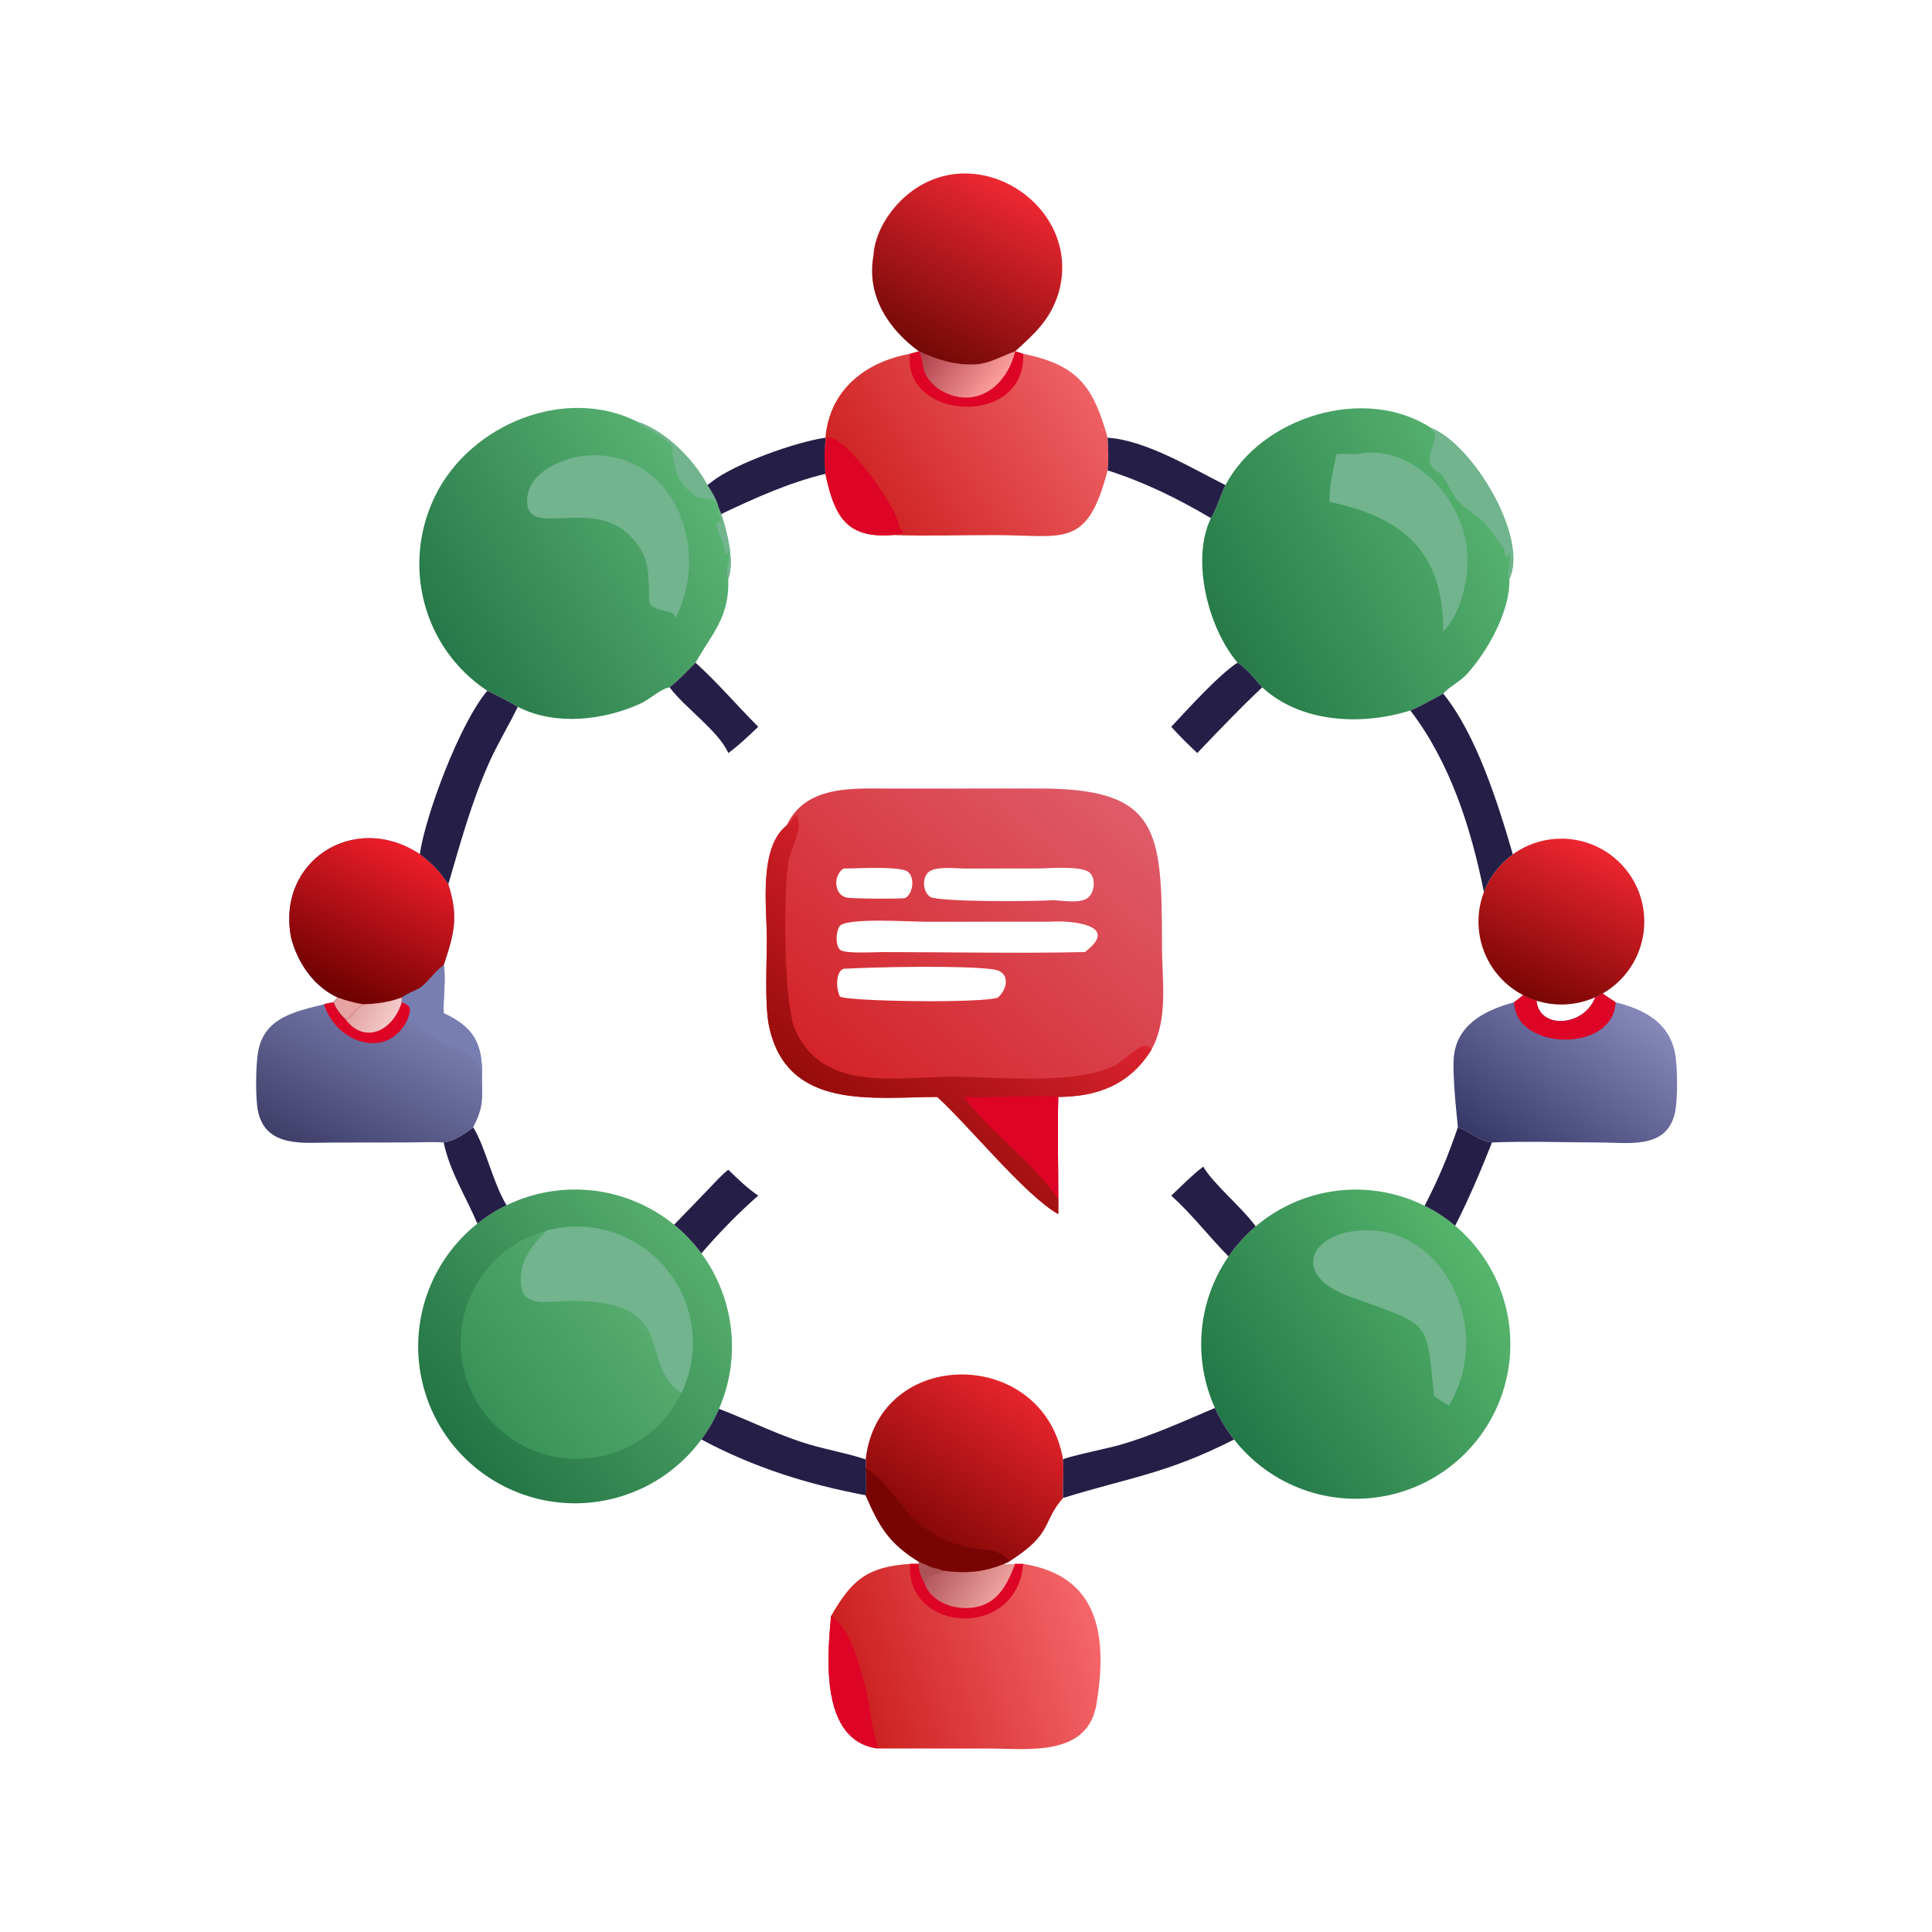 <svg xmlns="http://www.w3.org/2000/svg" width="1024" height="1024"><defs><linearGradient id="a" gradientUnits="userSpaceOnUse" x1="223.921" y1="286.414" x2="290.639" y2="207.826"><stop offset="0" stop-color="#D32328"/><stop offset="1" stop-color="#DF5B69"/></linearGradient></defs><path fill="url(#a)" transform="scale(2)" d="M208.464 218.756c4.927-10.577 17.256-9.811 26.661-9.776l39.405-.017c32.946-.224 33.381 10.953 33.411 41.9.009 8.909 1.72 19.144-2.775 27.277-5.703 9.314-14.34 12.51-24.73 12.56-.204 9.007.003 18.048 0 27.058.103 1.292.004 2.685 0 3.985-8.671-4.849-23.622-23.385-32.063-31.043-16.885.038-39.737 3.691-44.545-18.642-1.226-5.695-.599-17.047-.598-23.211.002-8.341-2.265-24.117 5.234-30.091zm25.224 33.557c17.91.003 35.898.377 53.799 0 9.509-7.134-3.178-8.445-9.259-8.051l-33.34.008c-3.377-.004-20.105-1.1-22.255 1.041-1.084 1.078-1.408 5.439.119 6.478 1.443.983 8.782.534 10.936.524zm45.5-13.77c2.488.147 7.19.968 9.166-.656 1.696-1.393 2.124-5.066.417-6.619-2.134-1.942-11.046-1.113-13.797-1.113l-19.501.011c-2.455-.031-7.909-.716-9.631 1.155-1.5 1.629-1.219 5.077.647 6.337 2.066 1.394 27.532 1.287 32.699.885zm-14.742 25.816c2.681-2.351 3.345-6.851-1.207-7.47-8.127-1.107-31.266-.622-39.683-.154-2.255.816-1.907 5.698-.965 7.349 1.691 1.313 37.692 1.86 41.855.275zm-24.554-26.356c2.364-1.3 2.69-6.597-.106-7.373-3.747-1.039-12.132-.482-16.23-.464-2.777 1.709-2.68 7.182 1.062 7.738 1.75.26 13.493.37 15.274.099z"/><defs><linearGradient id="b" gradientUnits="userSpaceOnUse" x1="225.03" y1="294.586" x2="262.337" y2="245.819"><stop offset="0" stop-color="#970C0B"/><stop offset="1" stop-color="#DA222E"/></linearGradient></defs><path fill="url(#b)" transform="scale(2)" d="M211.006 215.921l.216.44c1.659 3.423-1.788 8.602-2.327 12.214-1.237 8.298-1.327 37.811 1.987 44.726 7.889 16.466 26.82 11.932 42.235 12.035 11.589.077 31.887 2.269 42.432-3.046 3.24-1.634 7.533-7.364 9.617-4.15-5.703 9.314-14.34 12.51-24.73 12.56-.204 9.007.003 18.048 0 27.058.103 1.292.004 2.685 0 3.985-8.671-4.849-23.622-23.385-32.063-31.043-16.885.038-39.737 3.691-44.545-18.642-1.226-5.695-.599-17.047-.598-23.211.002-8.341-2.265-24.117 5.234-30.091 1.231-.576 1.538-1.959 2.542-2.835z"/><path fill="#DD0426" d="M510.946 581.4c10.132.576 46.936-1.206 49.926 0-.408 18.014.006 36.096 0 54.116-13.782-20.256-35.324-34.384-49.926-54.116z"/><defs><linearGradient id="c" gradientUnits="userSpaceOnUse" x1="120.609" y1="382.523" x2="183.82" y2="330.808"><stop offset="0" stop-color="#237444"/><stop offset="1" stop-color="#55AD6D"/></linearGradient></defs><path fill="url(#c)" transform="scale(2)" d="M134.24 319.404q.664-.322 1.338-.621.675-.298 1.36-.572.684-.274 1.378-.524.694-.25 1.397-.475.702-.225 1.412-.425.71-.2 1.427-.375.717-.175 1.439-.324.723-.149 1.45-.272.727-.124 1.458-.221.731-.098 1.466-.169.734-.072 1.47-.117.736-.046 1.474-.065.737-.019 1.475-.013.737.007 1.474.04t1.472.092q.736.06 1.468.145.733.085 1.462.196.73.111 1.454.248.725.137 1.445.299.719.163 1.433.351.713.188 1.419.401.706.213 1.404.451.699.238 1.388.501.689.262 1.369.549.679.287 1.348.598t1.327.645q.657.335 1.302.692.646.358 1.278.738t1.25.783q.618.402 1.222.826.604.424 1.192.869t1.16.911q2.038 1.659 3.851 3.562 1.813 1.903 3.372 4.019.402.546.787 1.105.384.559.75 1.131.366.571.713 1.154t.675 1.177q.328.594.636 1.198.309.605.597 1.219.289.614.557 1.237.268.623.516 1.255.248.631.475 1.271.227.639.433 1.285.206.647.391 1.3.185.652.348 1.311.164.658.305 1.322.142.663.263 1.331.12.668.218 1.339.098.671.175 1.345.076.675.131 1.351.054.676.086 1.354.032.677.043 1.356.01.678-.002 1.357-.012.678-.047 1.356-.034.677-.09 1.353-.056.676-.134 1.35-.079.674-.179 1.345-.1.671-.222 1.339-.122.667-.266 1.33-.144.663-.309 1.321-.165.658-.352 1.31-.187.653-.394 1.299-.208.645-.437 1.284t-.478 1.27q-.25.631-.52 1.253-1.875 4.323-4.67 8.117-.437.594-.896 1.172-.458.578-.937 1.139-.478.561-.976 1.105-.498.544-1.015 1.07-.517.526-1.053 1.034-.535.507-1.088.995t-1.123.956q-.571.468-1.157.916-.586.447-1.188.874-.602.426-1.218.831-.617.405-1.247.788-.631.382-1.274.743-.644.36-1.3.697-.656.337-1.324.651-.667.313-1.346.603-.678.29-1.366.555-.688.266-1.385.507-.697.241-1.403.457-.705.216-1.417.407-.713.191-1.432.356-.718.166-1.443.306-.724.139-1.453.254-.728.114-1.461.202-.732.088-1.467.15-.735.063-1.471.099-.737.036-1.475.046-.737.01-1.475-.006-.737-.017-1.473-.059-.737-.042-1.471-.111-.735-.068-1.466-.163-.732-.094-1.459-.215-.728-.12-1.451-.266-.723-.146-1.44-.318-.718-.171-1.428-.368-.711-.197-1.415-.419-.703-.222-1.398-.469-.695-.247-1.381-.518-.686-.272-1.362-.567-.675-.296-1.34-.615t-1.318-.662q-.654-.343-1.294-.708-.641-.366-1.268-.754t-1.24-.798q-.613-.41-1.211-.842-.599-.431-1.181-.884-.582-.453-1.148-.925-.567-.473-1.115-.966-.549-.493-1.08-1.005-.531-.511-1.044-1.042-.513-.53-1.006-1.078-.494-.549-.967-1.114-.474-.565-.927-1.147-.454-.582-.886-1.179-.433-.598-.844-1.21-.411-.613-.8-1.24-.388-.626-.755-1.266t-.71-1.293q-.344-.653-.664-1.317-.32-.665-.617-1.34-.296-.675-.568-1.361-.273-.685-.521-1.38-.247-.695-.47-1.398-.223-.703-.421-1.413-.198-.711-.371-1.428t-.32-1.44q-.147-.723-.268-1.45-.122-.728-.217-1.459-.096-.731-.165-1.466-.069-.734-.113-1.47-.043-.737-.061-1.474-.017-.737-.008-1.475.009-.737.044-1.474.035-.737.096-1.472t.149-1.467q.087-.733.2-1.461.113-.729.252-1.454.139-.724.303-1.443.165-.719.355-1.432.19-.712.405-1.418.215-.705.455-1.403.24-.697.504-1.386.265-.688.553-1.367.289-.679.602-1.347.312-.668.649-1.324.336-.657.695-1.301.359-.644.741-1.275.382-.631.786-1.248t.83-1.22q.425-.602.872-1.189.447-.587.914-1.158.467-.57.954-1.124.487-.554.994-1.09t1.032-1.054q.525-.518 1.068-1.016.544-.499 1.104-.979.561-.479 1.138-.938 3.593-2.858 7.724-4.863z"/><defs><linearGradient id="d" gradientUnits="userSpaceOnUse" x1="128.343" y1="374.05" x2="165.779" y2="345.747"><stop offset="0" stop-color="#389257"/><stop offset="1" stop-color="#56AB6E"/></linearGradient></defs><path fill="url(#d)" transform="scale(2)" d="M144.959 326.088q.529-.14 1.063-.262.534-.121 1.072-.223.538-.102 1.079-.185.542-.083 1.086-.147.544-.064 1.089-.108.546-.045 1.093-.07.547-.024 1.095-.03.547-.005 1.095.009.547.014 1.094.047.546.034 1.091.087.545.053 1.088.125.543.072 1.083.164.54.091 1.076.202.536.111 1.068.241.532.129 1.059.278.527.148 1.049.316.521.167 1.036.352.516.186 1.024.39.508.204 1.009.426.5.222.993.461.492.239.976.496.483.257.958.531.474.274.938.565.464.29.918.597.453.307.895.63.443.323.873.661.431.339.849.692.418.354.824.722.405.368.797.75.392.383.77.779t.742.805q.364.409.713.831t.683.856q.334.434.652.88.318.445.62.902t.588.924q.286.467.555.944.268.477.52.964.252.486.486.981.235.495.451.998.217.503.415 1.013.199.511.379 1.028t.342 1.04q.161.523.304 1.052t.267 1.062q.124.533.229 1.071.105.537.191 1.078.086.541.153 1.085.066.543.113 1.089.048.545.075 1.092.028.547.036 1.095.009.547-.003 1.095-.011.547-.042 1.094-.03.547-.08 1.092-.051.545-.12 1.089-.07.543-.158 1.083-.089.541-.197 1.077-.108.537-.235 1.07t-.273 1.06q-.146.528-.31 1.051-.165.522-.348 1.038-.183.516-.384 1.025-.202.51-.421 1.011-.219.502-.456.996-.278.579-.58 1.146-.302.567-.627 1.12-.325.554-.673 1.094-.348.54-.718 1.064-.37.525-.762 1.034t-.804 1.001q-.413.492-.846.966-.433.475-.885.93-.452.456-.923.893-.471.437-.96.853-.488.417-.994.813-.506.396-1.027.77-.522.375-1.059.727-.537.352-1.088.682-.551.33-1.115.636-.565.307-1.141.589-.577.283-1.165.541-.588.258-1.186.492-.598.233-1.206.442-.607.208-1.223.391-.615.183-1.238.34-.623.157-1.251.288-.629.131-1.263.235-.633.105-1.271.183-.637.078-1.277.129-.64.052-1.282.076-.642.025-1.284.023-.642-.002-1.284-.031-.641-.029-1.281-.085-.64-.056-1.277-.138-.636-.082-1.269-.191-.633-.109-1.261-.244-.628-.135-1.249-.296-.622-.162-1.237-.349-.614-.186-1.22-.399-.606-.212-1.203-.45-.596-.237-1.182-.5-.587-.262-1.161-.548-.575-.287-1.138-.597-.562-.31-1.111-.644-.549-.333-1.083-.689-.535-.356-1.054-.734t-1.022-.777q-.503-.399-.989-.819-.486-.42-.954-.86-.468-.44-.917-.899t-.879-.936q-.429-.477-.839-.972-.409-.495-.797-1.007-.389-.511-.755-1.038-.367-.527-.711-1.069-.345-.543-.666-1.098-.322-.556-.62-1.125t-.572-1.15q-.274-.581-.523-1.172-.25-.592-.474-1.194-.225-.601-.424-1.212-.2-.61-.373-1.229-.174-.618-.322-1.243-.148-.625-.269-1.255-.122-.631-.217-1.266t-.164-1.274q-.068-.638-.11-1.279-.042-.641-.057-1.283-.015-.642-.003-1.284.011-.642.05-1.283.038-.641.103-1.28.066-.639.157-1.275.092-.635.21-1.267.119-.631.263-1.257.144-.625.315-1.244.17-.62.366-1.231.196-.612.418-1.215.221-.602.468-1.195.246-.593.517-1.176.271-.582.566-1.152.295-.571.613-1.129.319-.557.66-1.101.342-.544.706-1.073.364-.529.749-1.043.386-.513.793-1.01.406-.497.834-.977.427-.479.873-.941.447-.461.913-.904.465-.442.949-.864.484-.423.985-.825.5-.402 1.018-.782.517-.381 1.049-.74.533-.359 1.08-.695.547-.336 1.108-.65.561-.313 1.134-.602.573-.29 1.158-.555.585-.265 1.18-.506.596-.241 1.201-.456.604-.216 1.218-.406.613-.19 1.234-.355z"/><path fill="#71B48D" d="M289.918 652.176q1.058-.28 2.126-.524 1.068-.242 2.144-.446 1.076-.204 2.158-.37 1.084-.166 2.172-.294 1.088-.128 2.178-.216 1.092-.09 2.186-.14 1.094-.048 2.19-.06 1.094-.01 2.19.018 1.094.028 2.188.094 1.092.068 2.182.174 1.09.106 2.176.25 1.086.144 2.166.328 1.08.182 2.152.404 1.072.222 2.136.482 1.064.258 2.118.556 1.054.296 2.098.632 1.042.334 2.072.704 1.032.372 2.048.78 1.016.408 2.018.852 1 .444 1.986.922.984.478 1.952.992.966.514 1.916 1.062.948.548 1.876 1.13.928.58 1.836 1.194.906.614 1.79 1.26.886.646 1.746 1.322.862.678 1.698 1.384.836.708 1.648 1.444.81.736 1.594 1.5.784.766 1.54 1.558t1.484 1.61q.728.818 1.426 1.662t1.366 1.712q.668.868 1.304 1.76.636.89 1.24 1.804t1.176 1.848q.572.934 1.11 1.888.536.954 1.04 1.928.504.972.972 1.962.47.99.902 1.996.434 1.006.83 2.026.398 1.022.758 2.056t.684 2.08q.322 1.046.608 2.104t.534 2.124q.248 1.066.458 2.142.21 1.074.382 2.156.172 1.082.306 2.17.132 1.086.226 2.178.096 1.09.15 2.184.056 1.094.072 2.19.018 1.094-.006 2.19-.022 1.094-.084 2.188-.06 1.094-.16 2.184-.102 1.09-.24 2.178-.14 1.086-.316 2.166-.178 1.082-.394 2.154-.216 1.074-.47 2.14t-.546 2.12q-.292 1.056-.62 2.102-.33 1.044-.696 2.076-.366 1.032-.768 2.05-.404 1.02-.842 2.022-.438 1.004-.912 1.992c-24.232-15.74 1.114-51.598-64.634-48.57-10.11.466-20.494 2.254-20.568-11.028-.064-11.46 6.286-18.926 13.948-26.536z"/><defs><linearGradient id="e" gradientUnits="userSpaceOnUse" x1="117.897" y1="170.882" x2="186.283" y2="127.925"><stop offset="0" stop-color="#277949"/><stop offset="1" stop-color="#5AB473"/></linearGradient></defs><path fill="url(#e)" transform="scale(2)" d="M129.147 183.067c-17.155-11.352-22.86-33.627-13.652-52.002 9.305-18.569 34.24-28.935 53.425-19.3 7.515 2.425 14.895 9.982 18.552 16.791 1.292 1.91 2.372 3.726 2.982 5.98l.692 1.68c1.467 4.565 3.598 12.533 1.854 17.225.366 10.22-4.432 14.608-8.671 22.173-2.241 2.272-4.393 4.523-6.871 6.543-2.429.398-5.28 3.174-7.607 4.249-9.774 4.514-22.802 6.017-32.63.901-1.822-1.113-6.121-3.353-8.074-4.24z"/><path fill="#71B48D" d="M337.84 223.53c15.03 4.85 29.79 19.964 37.104 33.582 2.584 3.82 4.744 7.452 5.964 11.96-1.128-1.092-1.678-2.486-2.348-3.878-3.418-1.578-6.792-.104-10.168-2.486-11.698-8.262-10.414-15.87-12.392-26.284-4.918-5.56-12.046-8.356-18.176-12.294l.016-.6zm43.068 45.542l1.384 3.36c2.934 9.13 7.196 25.066 3.708 34.45-2.684-4.604 3.608-18.594-1.482-12.802l-.526-.82c.396-6.52-5.126-12.746-4.008-16.664l2.154-.15c-.434-2.536-1.438-4.768-1.23-7.374zm-36.818 49.096c-.454-14.768.568-24.056-11.022-35.012-19.998-18.902-52.598 1.622-53.664-16.58-.978-16.734 20.608-24.926 34.048-25.272 40.618-1.052 61.194 42.87 47.596 79.504-.848 2.324-1.94 4.586-2.93 6.852l-.474-.078.034.796.082-1.076-.404-.25.45-.106c-.636-4.264-13.53-2.296-13.716-8.778z"/><defs><linearGradient id="f" gradientUnits="userSpaceOnUse" x1="324.096" y1="168.524" x2="392.245" y2="132.178"><stop offset="0" stop-color="#267B48"/><stop offset="1" stop-color="#55B16F"/></linearGradient></defs><path fill="url(#f)" transform="scale(2)" d="M324.762 128.556c9.574-18.118 36.887-26.592 54.488-15.149 11.004 4.299 25.927 29.109 20.75 40.034.303 8.384-5.784 19.222-11.313 25.26-1.809 1.975-4.639 3.306-6.218 5.12l-.328.175c-2.84 1.534-5.382 3.01-8.377 4.285-12.781 4.031-28.945 3.383-39.259-6.124-1.839-2.042-4.236-5.165-6.538-6.543-7.838-9.213-12.388-27.294-7.072-38.314 1.47-2.154 2.494-6.152 3.867-8.744z"/><path fill="#71B48D" d="M758.5 226.814c22.008 8.598 51.854 58.218 41.5 80.068-1.832-2.792 1.614-10.602-.324-14.198l-.584 2.348-.64.226c-1.226-1.448-.968-2.304-1.064-4.162-.81-1.472-9.648-13-10.998-14.392-3.998-4.126-9.66-6.648-13.61-11.02-4.096-4.534-5.774-12.478-10.956-15.768-10.652-6.764 3.796-18.09-3.152-22.03l-.172-1.072z"/><path fill="#71B48D" d="M719.356 240.634c31.156-6.266 59.59 27.366 58.534 57.776-.398 11.442-4.298 28.128-12.952 36.206.11-41.402-20.286-60.228-60.208-68.586-.286-8.792 1.818-16.884 3.73-25.396 3.628-.216 7.254.154 10.896 0z"/><defs><linearGradient id="g" gradientUnits="userSpaceOnUse" x1="325.303" y1="378.296" x2="392.881" y2="333.926"><stop offset="0" stop-color="#227747"/><stop offset="1" stop-color="#56B56C"/></linearGradient></defs><path fill="url(#g)" transform="scale(2)" d="M332.773 324.997q.569-.483 1.155-.945.586-.462 1.188-.902.602-.441 1.22-.859.619-.418 1.251-.813.633-.395 1.28-.767t1.307-.721q.66-.348 1.332-.672.672-.324 1.356-.623.683-.299 1.377-.574.694-.274 1.397-.522.704-.249 1.416-.472.712-.223 1.432-.42.72-.197 1.446-.367.726-.171 1.459-.315.732-.144 1.469-.261.737-.117 1.477-.208.741-.09 1.484-.153.744-.063 1.489-.1.745-.036 1.492-.045.746-.009 1.492.009.746.019 1.49.064.745.045 1.488.118.742.072 1.482.172.739.099 1.475.225.735.127 1.466.28.73.153 1.454.332.724.179 1.442.385.717.206 1.426.438.709.231 1.41.489.7.257 1.391.54.69.282 1.37.59.68.308 1.348.64 2.174 1.081 4.206 2.412 2.031 1.33 3.891 2.891.548.46 1.079.938.531.478 1.045.975.514.496 1.011 1.011.496.514.975 1.045.478.531.937 1.079.46.548.9 1.111t.86 1.142q.42.578.82 1.17.4.593.779 1.199.378.607.736 1.226.357.619.693 1.25.335.631.649 1.273.313.643.604 1.296t.559 1.316q.268.662.512 1.334.245.672.466 1.352.221.679.418 1.366.197.688.37 1.381.173.694.322 1.393.148.699.273 1.403.124.704.224 1.412.099.708.174 1.419.075.71.125 1.424.05.713.075 1.427.025.714.025 1.429.001.715-.024 1.429-.025.715-.075 1.428-.049.713-.124 1.424-.074.711-.173 1.419-.1.708-.224 1.412t-.272 1.403q-.148.699-.321 1.393-.173.694-.369 1.381-.197.687-.418 1.367-.22.68-.465 1.352-.244.672-.511 1.334-.268.663-.558 1.316-.291.654-.604 1.296-.313.643-.648 1.274-.336.631-.693 1.251-.357.619-.735 1.225-.379.607-.778 1.2-.4.592-.82 1.171-.419.578-.859 1.142t-.899 1.111q-.459.548-.937 1.08-.478.531-.975 1.046-.496.514-1.01 1.011-.514.497-1.045.975-.531.479-1.078.939-.547.46-1.11.9-.563.441-1.141.861-.578.421-1.171.821-.592.4-1.198.779t-1.225.737q-.619.358-1.249.694-.631.336-1.274.65-.642.314-1.295.605-.653.291-1.315.56-.663.268-1.334.513-.672.245-1.351.466-.68.222-1.367.419-.687.198-1.38.371-.694.174-1.393.323-.699.149-1.403.274-.704.125-1.412.225-.707.1-1.418.175-.711.075-1.424.126-.713.05-1.428.076-.714.026-1.429.026-.715.001-1.429-.023-.714-.025-1.428-.074-.713-.049-1.424-.123t-1.419-.173q-.708-.099-1.412-.222-.704-.124-1.403-.272-.7-.148-1.393-.32-.694-.172-1.382-.368-.687-.197-1.367-.417-.68-.22-1.352-.464-.672-.244-1.335-.511-.663-.267-1.316-.557-.654-.29-1.297-.603-.642-.312-1.274-.647-.631-.335-1.251-.692-.619-.357-1.226-.735t-1.2-.777q-.593-.399-1.172-.818-.578-.42-1.142-.859-.564-.44-1.112-.899-.548-.458-1.08-.936-.532-.478-1.047-.974-.515-.496-1.012-1.009-.497-.514-.976-1.045-.479-.53-.939-1.077-.46-.547-.901-1.11-1.514-1.933-2.787-4.033-1.272-2.101-2.285-4.338-.272-.6-.524-1.209-.252-.608-.484-1.224-.233-.617-.445-1.24-.213-.624-.405-1.254-.193-.63-.365-1.265-.172-.636-.324-1.277-.151-.641-.282-1.287-.131-.645-.241-1.295-.11-.649-.199-1.302-.089-.653-.157-1.308t-.115-1.312q-.047-.657-.073-1.315-.026-.658-.03-1.317-.005-.659.012-1.317.016-.659.054-1.316.038-.658.096-1.314.059-.656.139-1.31.08-.654.181-1.305.101-.651.222-1.298.122-.647.265-1.29.142-.643.305-1.282.163-.638.347-1.27.183-.633.387-1.259.204-.627.427-1.246.224-.62.468-1.232.243-.612.507-1.216.263-.604.545-1.199.283-.595.584-1.181.301-.585.621-1.161.32-.576.659-1.141.338-.565.695-1.119.356-.554.73-1.096 1.531-2.219 3.34-4.219 1.809-2 3.864-3.745z"/><path fill="#71B48D" d="M719.356 652.272c45.9-4.446 72.942 52.838 48.588 92.636-2.766-1.55-5.374-3.046-7.836-5.06-4.45-40.264-.13-36.596-44.64-52.604-30.918-11.118-21.588-32.468 3.888-34.972z"/><defs><linearGradient id="h" gradientUnits="userSpaceOnUse" x1="86.341" y1="307.582" x2="106.559" y2="269.584"><stop offset="0" stop-color="#403F6A"/><stop offset="1" stop-color="#777BAC"/></linearGradient></defs><path fill="url(#h)" transform="scale(2)" d="M77.168 248.614c-4.091-20.4 16.707-33.753 34.081-22.271 3.214 2.436 5.362 4.624 7.555 7.995 2.763 8.617 1.574 13.049-1.221 21.423.657 3.214-.182 9.103 0 12.753 8.163 3.76 10.357 8.287 10.164 16.913.058 5.75.465 7.949-2.342 13.25l.039.122c-2.435 1.735-4.823 3.531-7.861 3.973-3.283-.203-6.703-.013-10-.007l-19.745.029c-7.186.007-16.992 1.367-19.33-7.712-.913-3.545-.761-12.964-.06-16.615 1.695-8.829 9.82-10.425 17.408-12.313.799-.27 1.657-.39 2.486-.546.345-.456.751-.843 1.153-1.249-6.304-2.854-10.632-9.221-12.327-15.745z"/><defs><linearGradient id="i" gradientUnits="userSpaceOnUse" x1="88.839" y1="263.949" x2="107.691" y2="224.183"><stop offset="0" stop-color="#6C0000"/><stop offset="1" stop-color="#EE1E2A"/></linearGradient></defs><path fill="url(#i)" transform="scale(2)" d="M77.168 248.614c-4.091-20.4 16.707-33.753 34.081-22.271 3.214 2.436 5.362 4.624 7.555 7.995 2.763 8.617 1.574 13.049-1.221 21.423-2.387 1.74-4.006 4.391-6.334 6.106-1.57.782-3.339 1.509-4.785 2.492-3.421 1.246-6.504 1.693-10.137 1.795-1.948.791-2.88 3.667-4.802 3.936-1.473-1.36-2.369-2.676-3.183-4.482.345-.456.751-.843 1.153-1.249-6.304-2.854-10.632-9.221-12.327-15.745z"/><path fill="#E5A3A2" d="M178.989 528.718c4.502 1.618 8.934 2.846 13.664 3.59-3.895 1.582-5.757 7.334-9.603 7.872-2.946-2.72-4.737-5.352-6.367-8.964.69-.912 1.504-1.686 2.306-2.498z"/><path fill="#777EB1" d="M235.166 511.522c1.314 6.428-.364 18.206 0 25.506 16.326 7.52 20.714 16.574 20.328 33.826l-.452-2.46c-1.948-10.998-14.262-11.914-22.926-17.008-5.768-3.39-10.766-7.126-16.02-11.206 1.688-5.3 2.438-6.83-3.168-8.964v-2.498c2.892-1.966 6.43-3.42 9.57-4.984 4.656-3.43 7.894-8.732 12.668-12.212z"/><path fill="#DD0426" d="M192.653 532.308c7.267-.204 13.433-1.098 20.275-3.59v2.498c5.606 2.134 4.856 3.664 3.168 8.964-10.356 21.996-37.932 12.934-44.384-7.872 1.598-.54 3.314-.78 4.971-1.092 1.63 3.612 3.421 6.244 6.367 8.964 3.846-.538 5.708-6.29 9.603-7.872z"/><defs><linearGradient id="j" gradientUnits="userSpaceOnUse" x1="94.272" y1="265.936" x2="103.499" y2="270.871"><stop offset="0" stop-color="#E3A4A3"/><stop offset="1" stop-color="#F3C9C7"/></linearGradient></defs><path fill="url(#j)" transform="scale(2)" d="M96.327 266.154c3.633-.102 6.716-.549 10.137-1.795v1.249c-2.317 7.652-9.886 11.261-14.94 4.482 1.924-.269 2.855-3.145 4.803-3.936z"/><defs><linearGradient id="k" gradientUnits="userSpaceOnUse" x1="232.292" y1="135.285" x2="285.801" y2="100.452"><stop offset="0" stop-color="#D02424"/><stop offset="1" stop-color="#ED6064"/></linearGradient></defs><path fill="url(#k)" transform="scale(2)" d="M258.651 96.585c3.744-.317 6.729-2.184 10.174-3.404l.224-.078c.7.213 1.408.408 2.093.664 14.778 2.966 18.635 8.93 22.386 22.234.16 2.879.314 5.785 0 8.658-5.437 20.896-11.623 17.166-29.621 17.153-9.138-.007-18.375.291-27.498-.02-12.199.931-15.296-5.082-17.671-16.222-.283-2.833-.319-5.869 0-8.7v-.869c1.065-12.542 10.426-20.066 22.426-22.234l2.339-.664c5.105 2.304 9.454 3.723 15.148 3.482z"/><path fill="#DD0426" d="M437.476 233.74l.42 3.854c.074-1.918-.274-4.094.886-5.642 9.564-1.168 37.504 37.746 37.884 47.664l1.986 2.142-.158.718c-1.844.586-3.768.814-5.676 1.108-24.398 1.862-30.592-10.164-35.342-32.444-.566-5.666-.638-11.738 0-17.4z"/><defs><linearGradient id="l" gradientUnits="userSpaceOnUse" x1="246.426" y1="88.425" x2="264.511" y2="102.205"><stop offset="0" stop-color="#A73A44"/><stop offset="1" stop-color="#FFA1A0"/></linearGradient></defs><path fill="url(#l)" transform="scale(2)" d="M258.651 96.585c3.744-.317 6.729-2.184 10.174-3.404l.224-.078c-2.452 10.074-11.517 15.948-20.676 9.754-5.167-4.29-3.14-7.008-4.87-9.754 5.105 2.304 9.454 3.723 15.148 3.482z"/><path fill="#DD0426" d="M538.098 186.207c1.4.424 2.816.814 4.186 1.327 1.666 39.294-64.102 35.546-59.956 0l4.678-1.327c3.46 5.491-.594 10.928 9.74 19.507 18.318 12.388 36.448.64 41.352-19.507z"/><defs><linearGradient id="m" gradientUnits="userSpaceOnUse" x1="227.252" y1="447.957" x2="289.728" y2="428.928"><stop offset="0" stop-color="#CD2121"/><stop offset="1" stop-color="#F5666A"/></linearGradient></defs><path fill="url(#m)" transform="scale(2)" d="M243.503 413.889l1.36.551c.603.27 1.319.518 1.878.859.963.271 2.156.466 3.045.898 6.043.817 10.589.534 16.272-1.757.965.348 1.993.112 2.991 0h2.093c20.463 3.235 22.268 19.535 19.476 36.968-2.286 14.27-18.053 11.99-28.226 11.976l-29.826-.019c-15.217-2.053-13.38-24.01-12.325-35.118 5.416-9.369 9.36-13.017 20.923-13.807h2.339v-.551z"/><path fill="#DD0426" d="M440.482 856.494l2.32 1.846c9.882 7.824 17.328 38.69 18.668 51.04.364 3.348 3.692 16.986 3.662 17.35-30.434-4.106-26.76-48.02-24.65-70.236z"/><defs><linearGradient id="n" gradientUnits="userSpaceOnUse" x1="249.54" y1="413.29" x2="263.636" y2="423.075"><stop offset="0" stop-color="#B5595F"/><stop offset="1" stop-color="#ECA09D"/></linearGradient></defs><path fill="url(#n)" transform="scale(2)" d="M243.503 413.889l1.36.551c.603.27 1.319.518 1.878.859.963.271 2.156.466 3.045.898 6.043.817 10.589.534 16.272-1.757.965.348 1.993.112 2.991 0-1.659 4.257-3.611 8.813-8.098 10.762-5.513 2.394-14.131.364-16.088-5.927-.839-1.658-1.45-2.94-1.36-4.835v-.551z"/><path fill="#AC5358" d="M487.006 827.778l2.72 1.102c1.206.54 2.638 1.036 3.756 1.718 1.926.542 4.312.932 6.09 1.796l-.02.512.878.41.332-.136c-2.41.286-4.896 1.184-7.28 1.73-1.416 1.13-2.598 2.246-3.756 3.64-1.678-3.316-2.9-5.88-2.72-9.67v-1.102z"/><path fill="#DD0426" d="M482.328 828.88h4.678c-.18 3.79 1.042 6.354 2.72 9.67 3.914 12.582 21.15 16.642 32.176 11.854 8.974-3.898 12.878-13.01 16.196-21.524h4.186c-3.2 40.492-62.21 36.616-59.956 0z"/><defs><linearGradient id="o" gradientUnits="userSpaceOnUse" x1="245.203" y1="405.218" x2="269.523" y2="368.682"><stop offset="0" stop-color="#890908"/><stop offset="1" stop-color="#E5242C"/></linearGradient></defs><path fill="url(#o)" transform="scale(2)" d="M229.416 386.747c3.386-30.044 47.175-29.956 52.298 0 .235 3.429-.107 6.825 0 10.247-5.698 6.532-2.445 9.352-14.365 16.895l-1.291.551c-5.683 2.291-10.229 2.574-16.272 1.757-.889-.432-2.082-.627-3.045-.898-.559-.341-1.275-.589-1.878-.859l-1.36-.551c-7.915-4.904-10.48-9.264-14.087-17.625.192-2.431.132-4.791 0-7.221.061-.788.073-1.508 0-2.296z"/><path fill="#780504" d="M458.832 778.086c18.528 11.416 20.488 34.582 54.282 41.992 5.71 1.252 19.564.928 21.584 7.7l-2.582 1.102c-11.366 4.582-20.458 5.148-32.544 3.514-1.778-.864-4.164-1.254-6.09-1.796-1.118-.682-2.55-1.178-3.756-1.718l-2.72-1.102c-15.83-9.808-20.96-18.528-28.174-35.25.384-4.862.264-9.582 0-14.442z"/><defs><linearGradient id="p" gradientUnits="userSpaceOnUse" x1="244.45" y1="93.376" x2="267.787" y2="48.628"><stop offset="0" stop-color="#740907"/><stop offset="1" stop-color="#EF2833"/></linearGradient></defs><path fill="url(#p)" transform="scale(2)" d="M231.485 67.667c.327-5.868 4.047-11.725 8.354-15.531 18.565-16.406 47.591 2.616 40.597 25.82-2.233 6.905-6.176 10.378-11.387 15.147l-.224.078c-3.445 1.22-6.43 3.087-10.174 3.404-5.694.241-10.043-1.178-15.148-3.482-8.151-5.956-13.953-14.814-12.018-25.436z"/><defs><linearGradient id="q" gradientUnits="userSpaceOnUse" x1="399.539" y1="307.246" x2="430.284" y2="264.652"><stop offset="0" stop-color="#373969"/><stop offset="1" stop-color="#8688BA"/></linearGradient></defs><path fill="url(#q)" transform="scale(2)" d="M423.053 264.153q.869-.404 1.7-.883c1.097.904 2.282 1.507 3.392 2.338 7.478 1.865 14.055 5.231 15.714 13.308.758 3.686.847 13.03-.124 16.611-2.45 9.04-12.365 7.258-19.522 7.248-9.558-.014-19.284-.401-28.823-.003-3.878-.417-5.726-3.089-9.061-3.973.1-.314-1.729-14.707-.941-19.628 1.299-8.102 8.661-11.611 15.875-13.563l2.377-1.884q1.717.893 3.564 1.473c.653 7.649 12.558 6.968 15.544-.905q.153-.068.305-.139z"/><path fill="#DD0426" d="M846.106 528.306q1.738-.808 3.4-1.766c2.194 1.808 4.564 3.014 6.784 4.676-1.03 27.2-53.472 25.618-53.764 0l4.754-3.768q3.434 1.786 7.128 2.946c1.306 15.298 25.116 13.936 31.088-1.81q.306-.136.61-.278z"/><defs><linearGradient id="r" gradientUnits="userSpaceOnUse" x1="404.424" y1="264.357" x2="422.361" y2="223.938"><stop offset="0" stop-color="#780603"/><stop offset="1" stop-color="#EF2631"/></linearGradient></defs><path fill="url(#r)" transform="scale(2)" d="M400.919 226.412q.301-.217.609-.424.309-.208.624-.404.315-.197.636-.382.322-.186.649-.361.328-.175.661-.338.334-.164.672-.316.339-.153.683-.293.343-.141.692-.27.348-.129.7-.246.353-.118.709-.223.356-.105.715-.198.36-.094.722-.175.363-.08.728-.149.364-.069.731-.125.368-.056.736-.1.369-.044.739-.076.37-.031.741-.05.371-.019.742-.025.371-.006.743 0 .371.006.742.025.371.019.741.05.37.031.738.075.369.044.736.1.367.056.732.125.365.068.728.149.362.081.722.174.359.093.715.198.357.106.709.223t.701.246q.348.129.691.269.344.141.683.293.339.152.672.316t.661.338q.328.175.649.361.322.185.637.382.315.196.623.403.309.207.61.425.301.217.595.444.293.228.579.465.286.237.564.484.277.246.546.502t.53.521q.26.265.511.538.251.274.493.556.242.282.474.571.232.29.455.588.222.297.434.602t.414.617q.201.312.392.63.191.319.371.643.18.325.35.656.169.33.326.667.158.336.304.677.147.341.281.687.135.347.258.697t.234.705q.111.354.21.712.099.358.186.719t.161.725q.075.364.137.73.062.366.112.734t.088.737q.037.37.062.74.025.371.037.742.012.371.012.742 0 .372-.013.743-.012.371-.038.741-.025.371-.063.74-.038.37-.088.738-.05.368-.113.734-.062.366-.137.729-.075.364-.162.725-.088.361-.187.719-.099.357-.211.712-.111.354-.234.704-.124.35-.259.696t-.281.687q-.147.342-.305.678t-.328.666q-.169.33-.349.655-.181.325-.372.643t-.393.63q-.202.311-.415.616-.212.305-.434.602-.223.297-.455.587-.233.289-.475.571-.242.281-.494.555-.251.273-.512.537-.26.265-.529.521-.27.255-.548.502-.277.246-.563.483-.286.237-.58.464-.294.227-.595.444-.302.217-.61.424-.309.206-.624.402-.315.197-.637.382-.831.479-1.7.883-.152.071-.305.139-.909.406-1.851.728-.941.323-1.908.559-.968.236-1.952.383-.984.147-1.978.205-.994.058-1.989.026-.995-.032-1.983-.154-.988-.122-1.96-.333-.973-.211-1.923-.509-1.847-.58-3.564-1.473-1.33-.692-2.554-1.558-1.224-.867-2.319-1.891-1.094-1.024-2.04-2.188-.945-1.164-1.724-2.445-.325-.535-.619-1.087-.294-.552-.556-1.12-.262-.568-.491-1.15-.23-.583-.426-1.177-.196-.594-.357-1.198-.162-.605-.289-1.217-.127-.613-.219-1.232t-.149-1.242q-.056-.623-.078-1.248-.021-.625-.006-1.251.014-.625.064-1.249.05-.623.136-1.243.085-.62.206-1.234.12-.614.276-1.22.155-.606.344-1.202.19-.596.413-1.181.285-.746.623-1.468.338-.723.727-1.42.39-.696.829-1.363.439-.666.925-1.299.486-.633 1.017-1.229.531-.596 1.103-1.151.573-.556 1.185-1.069.611-.513 1.258-.98z"/><path fill="#251F47" d="M258.294 366.134c3.906 1.774 12.504 6.254 16.148 8.48-4.862 10.09-10.752 19.594-15.306 29.846-9.346 21.038-15.094 42.302-21.528 64.216-4.386-6.742-8.682-11.118-15.11-15.99 3.028-20.678 21.15-69.35 35.796-86.552zm489.234 10.428c5.99-2.55 11.074-5.502 16.754-8.57l.656-.35c17.514 21.542 29.014 58.048 36.9 85.182q-1.294.934-2.516 1.96-1.224 1.026-2.37 2.138-1.144 1.11-2.206 2.302t-2.034 2.458q-.972 1.266-1.85 2.598-.878 1.334-1.658 2.726-.778 1.394-1.454 2.84-.676 1.444-1.246 2.936c-6.788-33.788-17.796-68.482-38.976-96.22zm-103.59 369.674q2.026 4.474 4.57 8.676 2.546 4.2 5.574 8.066c-35.952 18.296-56.164 20.244-90.654 31.01-.214-6.844.47-13.636 0-20.494 2.184-1.392 25.124-6.208 29.854-7.566 17.442-5.006 34.002-12.606 50.656-19.692zm-262.852.474c14.554 5.532 28.462 12.498 43.276 17.456 11.328 3.792 23.186 5.608 34.47 9.328.146 1.576.122 3.016 0 4.592.264 4.86.384 9.58 0 14.442-30.752-5.764-59.482-14.772-87.086-29.584q5.59-7.588 9.34-16.234zm56.39-514.708v1.738c-.638 5.662-.566 11.734 0 17.4-19.462 4.73-37.138 12.742-55.184 21.292l-1.384-3.36c-1.22-4.508-3.38-8.14-5.964-11.96l2.492-1.914c12.25-9.586 44.696-21.04 60.04-23.196zm149.58 0c20.144 1.244 44.486 16.11 62.468 25.11-2.746 5.184-4.794 13.18-7.734 17.488-17.658-10.406-35.144-19.034-54.734-25.282.628-5.746.32-11.558 0-17.316zm68.878 119.226c4.604 2.756 9.398 9.002 13.076 13.086-11.874 11.122-23.188 23.062-34.436 34.82-4.746-4.456-9.436-9.072-13.79-13.912 8.482-9.086 25.538-27.938 35.15-33.994zm-18.208 267.1c5.502 9.392 20.216 21.258 27.82 31.666q-4.11 3.49-7.728 7.49-3.618 4-6.68 8.438c-10.356-10.46-19.4-22.364-30.354-32.22 5.658-5.31 10.752-10.618 16.942-15.374zm-282.81-254.014c4.956-4.04 9.26-8.542 13.742-13.086 11.632 10.582 22.118 22.822 33.218 33.994-5.144 4.86-10.142 9.742-15.876 13.912-4.722-11.31-23.246-24.194-31.084-34.82zm417.742 233.284c6.67 1.768 10.366 7.112 18.122 7.946-5.94 15.016-12.184 29.74-19.518 44.142q-3.72-3.122-7.782-5.782-4.064-2.662-8.412-4.824c7.602-14.728 12.224-25.844 17.59-41.482zM386 619.978c5.122 4.95 9.968 9.7 15.876 13.724-10.724 9.37-20.804 19.83-30.128 30.592q-3.118-4.232-6.744-8.038t-7.702-7.124l18.018-18.652c3.382-3.478 6.858-7.532 10.68-10.502zm-135.112-22.38c6.7 11.086 10.052 28.608 17.592 41.21q-8.262 4.01-15.448 9.726c-6.118-14.366-14.614-27.484-17.866-42.99 6.076-.884 10.852-4.476 15.722-7.946z"/></svg>